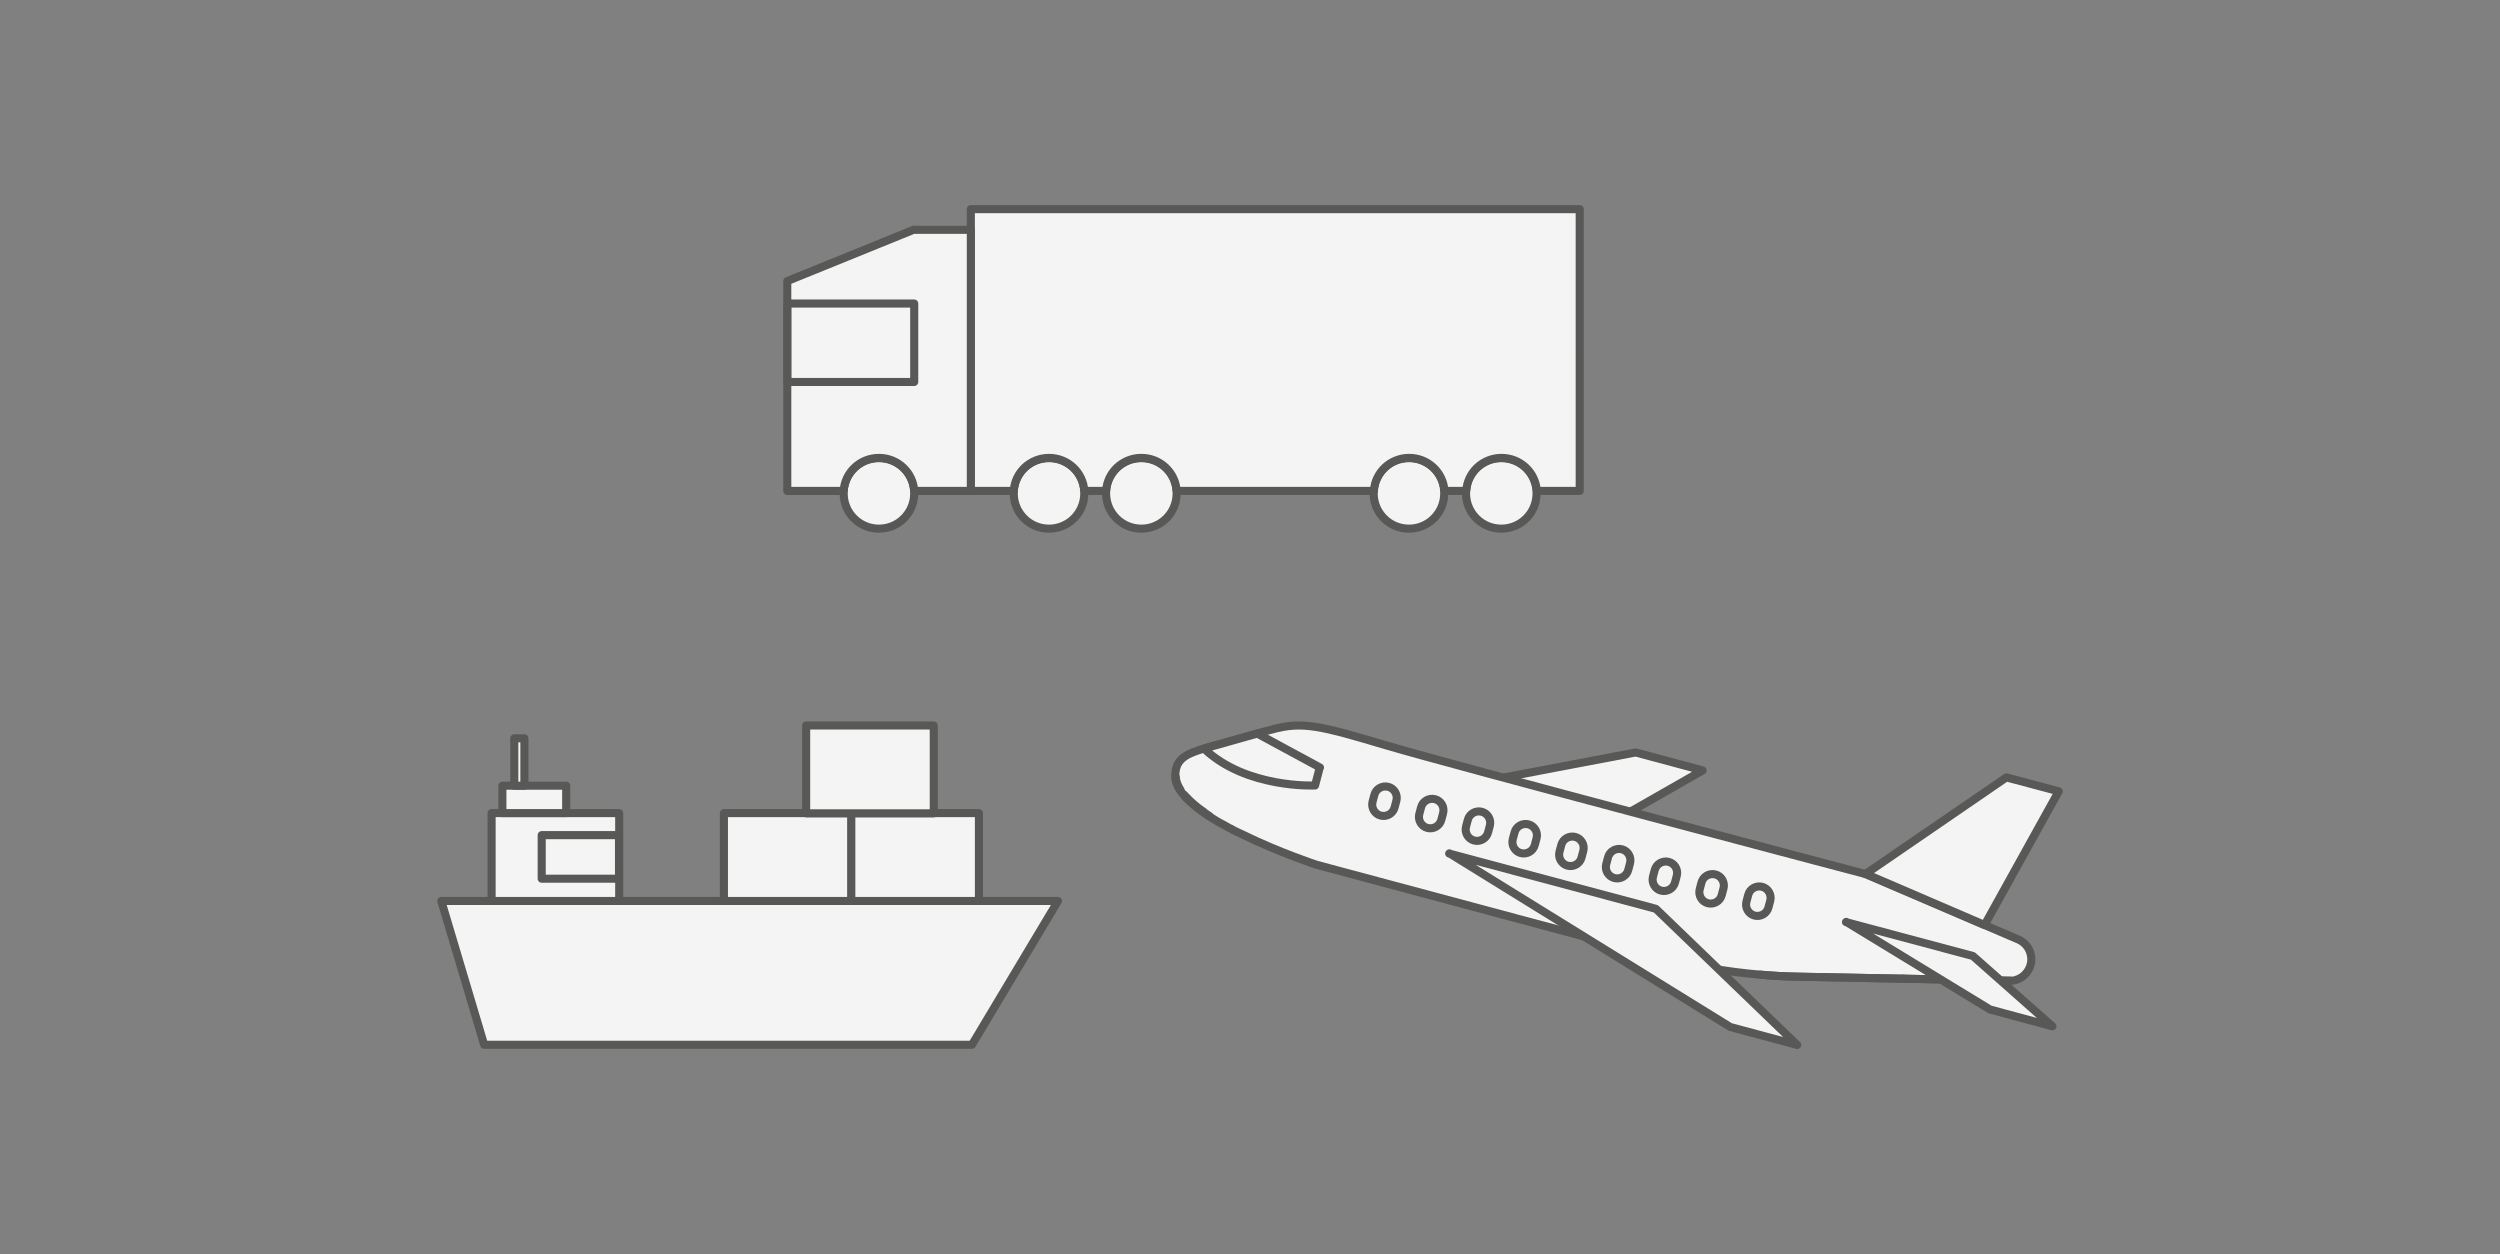 <?xml version="1.0" encoding="UTF-8"?> <svg xmlns="http://www.w3.org/2000/svg" id="Warstwa_1" data-name="Warstwa 1" viewBox="0 0 111.27 55.82"><rect x="0" y="0" width="111.27" height="55.82" fill="#808080" stroke="none"/><defs><style> .cls-1 { fill: #f4f4f4; stroke: #585857; stroke-linecap: round; stroke-linejoin: round; stroke-width: .36px; } </style></defs><g><g><path class="cls-1" d="M37.55,21.96c0,.87,.7,1.57,1.57,1.57s1.57-.7,1.57-1.57v-.1c-.05-.82-.73-1.47-1.57-1.47s-1.52,.65-1.57,1.47v.1Z"></path><g><path class="cls-1" d="M45.12,21.96c0,.87,.7,1.57,1.57,1.57s1.57-.7,1.57-1.57v-.1c-.05-.82-.73-1.47-1.57-1.47s-1.52,.65-1.57,1.47v.1Z"></path><path class="cls-1" d="M49.23,21.96c0,.87,.7,1.57,1.57,1.57s1.57-.7,1.57-1.57v-.1c-.05-.82-.73-1.47-1.57-1.47s-1.52,.65-1.57,1.47v.1Z"></path></g><g><path class="cls-1" d="M61.14,21.96c0,.87,.7,1.57,1.57,1.57s1.57-.7,1.57-1.57v-.1c-.05-.82-.73-1.47-1.57-1.47s-1.52,.65-1.57,1.47v.1Z"></path><path class="cls-1" d="M65.25,21.96c0,.87,.7,1.57,1.57,1.57s1.57-.7,1.57-1.57v-.1c-.05-.82-.73-1.47-1.57-1.47s-1.52,.65-1.57,1.47v.1Z"></path></g></g><path class="cls-1" d="M43.21,9.31v12.54h1.91c.05-.82,.73-1.47,1.57-1.47s1.52,.65,1.57,1.47h.97c.05-.82,.73-1.47,1.57-1.47s1.52,.65,1.57,1.47h8.78c.05-.82,.73-1.47,1.57-1.47s1.52,.65,1.57,1.47h.97c.05-.82,.73-1.47,1.57-1.47s1.52,.65,1.57,1.47h1.91V9.31h-27.1Z"></path><path class="cls-1" d="M40.7,10.23h2.51v11.62h-2.52c-.05-.82-.73-1.47-1.57-1.47s-1.52,.65-1.57,1.47h-2.51V12.51l5.64-2.29h.02Z"></path><rect class="cls-1" x="35.05" y="13.51" width="5.64" height="3.49"></rect></g><g><polygon class="cls-1" points="43.26 46.5 21.55 46.5 19.64 40.1 47.09 40.1 43.26 46.5"></polygon><rect class="cls-1" x="21.88" y="36.19" width="5.68" height="3.91"></rect><rect class="cls-1" x="32.22" y="36.19" width="5.68" height="3.91"></rect><rect class="cls-1" x="37.89" y="36.19" width="5.68" height="3.91"></rect><rect class="cls-1" x="35.88" y="32.29" width="5.68" height="3.91"></rect><rect class="cls-1" x="22.36" y="34.97" width="2.84" height="1.22"></rect><rect class="cls-1" x="24.11" y="37.17" width="3.44" height="1.94"></rect><rect class="cls-1" x="22.89" y="32.86" width=".45" height="2.11"></rect></g><g><path class="cls-1" d="M59.13,36.09l13.67-2.6,2.98,.8-7.46,4.26-9.2-2.47h0Z"></path><path class="cls-1" d="M89.71,43.62s-.05,.01-.08,.02c-.03,0-.05,0-.08,.01h-.13l-4.72-.09-4.72-.09c-.55-.01-1.1-.04-1.65-.09-.71-.06-1.41-.15-2.11-.27-.75-.13-1.49-.29-2.22-.49l-15.4-4.13s-1.65-.54-3.26-1.33c-.05-.02-.1-.05-.15-.07-.05-.02-.1-.05-.15-.07-.05-.02-.1-.05-.14-.07h0c-.07-.04-.14-.08-.21-.11-.14-.08-.28-.16-.42-.23-.11-.07-.23-.13-.33-.2h0s-.09-.06-.13-.08h0c-.1-.06-.19-.13-.29-.2-.28-.2-.52-.4-.72-.61-.04-.05-.08-.09-.12-.14-.04-.05-.07-.09-.11-.14h0s-.04-.06-.06-.08c-.12-.19-.2-.39-.2-.58v-.05h0c0-.41,.14-.66,.41-.85,.21-.15,.5-.25,.85-.36,.19-.06,.41-.12,.64-.18,.86-.25,1.32-.37,1.73-.49,.22-.06,.42-.12,.67-.18,1.36-.38,2.18-.16,5.07,.7,2.89,.86,21.34,5.73,21.34,5.73l6.8,2.91h0c.37,.15,.6,.52,.59,.91-.01,.43-.31,.79-.7,.9h0Z"></path><path class="cls-1" d="M52.54,35.16c-.12-.19-.2-.39-.21-.58v0c0,.19,.08,.39,.2,.58h0Z"></path><path class="cls-1" d="M52.71,35.38s.08,.09,.12,.14c-.04-.05-.08-.09-.12-.14Z"></path><path class="cls-1" d="M52.83,35.51c.19,.2,.44,.41,.72,.61-.28-.2-.52-.4-.72-.61Z"></path><path class="cls-1" d="M53.54,36.12c.09,.07,.19,.13,.29,.2-.1-.06-.2-.13-.29-.2Z"></path><path class="cls-1" d="M80,43.47l4.72,.09-4.72-.09c-.55-.01-1.1-.04-1.65-.09,.55,.05,1.1,.08,1.65,.09Z"></path><path class="cls-1" d="M89.47,43.65h-.04l-4.72-.09,4.72,.09h.04Z"></path><path class="cls-1" d="M83.03,38.9l6.27-4.3,2.33,.62-3.3,5.95-5.3-2.28h0Z"></path><path class="cls-1" d="M64.51,37.98l12.5,7.73,2.98,.8-6.29-6.06-9.2-2.46h0Z"></path><path class="cls-1" d="M82.17,41.03l6.4,3.9,2.78,.75-3.54-3.13-5.65-1.51h.01Z"></path><g><path class="cls-1" d="M61.79,35.02c-.27-.07-.55,.09-.62,.36l-.08,.3c-.07,.27,.09,.55,.36,.62s.55-.09,.62-.36h0l.08-.3c.07-.27-.09-.55-.36-.62Z"></path><path class="cls-1" d="M63.87,35.57c-.27-.07-.55,.09-.62,.36l-.08,.3c-.07,.27,.09,.55,.36,.62s.55-.09,.62-.36h0l.08-.3c.07-.27-.09-.55-.36-.62Z"></path><path class="cls-1" d="M65.95,36.13c-.27-.07-.55,.09-.62,.36l-.08,.3c-.07,.27,.09,.55,.36,.62,.27,.07,.55-.09,.62-.36h0l.08-.3c.07-.27-.09-.55-.36-.62Z"></path><path class="cls-1" d="M68.03,36.69c-.27-.07-.55,.09-.62,.36l-.08,.3c-.07,.27,.09,.55,.36,.62,.27,.07,.55-.09,.62-.36h0l.08-.3c.07-.27-.09-.55-.36-.62Z"></path><path class="cls-1" d="M70.11,37.25c-.27-.07-.55,.09-.62,.36l-.08,.3c-.07,.27,.09,.55,.36,.62,.27,.07,.55-.09,.62-.36h0l.08-.3c.07-.27-.09-.55-.36-.62Z"></path><path class="cls-1" d="M72.19,37.8c-.27-.07-.55,.09-.62,.36l-.08,.3c-.07,.27,.09,.55,.36,.62,.27,.07,.55-.09,.62-.36h0l.08-.3c.07-.27-.09-.55-.36-.62Z"></path><path class="cls-1" d="M74.27,38.36c-.27-.07-.55,.09-.62,.36l-.08,.3c-.07,.27,.09,.55,.36,.62,.27,.07,.55-.09,.62-.36h0l.08-.3c.07-.27-.09-.55-.36-.62Z"></path><path class="cls-1" d="M76.35,38.92c-.27-.07-.55,.09-.62,.36l-.08,.3c-.07,.27,.09,.55,.36,.62,.27,.07,.55-.09,.62-.36h0l.08-.3c.07-.27-.09-.55-.36-.62Z"></path><path class="cls-1" d="M78.43,39.47c-.27-.07-.55,.09-.62,.36l-.08,.3c-.07,.27,.09,.55,.36,.62,.27,.07,.55-.09,.62-.36h0l.08-.3c.07-.27-.09-.55-.36-.62Z"></path></g><path class="cls-1" d="M58.74,34.16l-.21,.8s-3.06,.15-4.94-1.64c.19-.06,.41-.12,.64-.18,.86-.25,1.32-.37,1.73-.49l2.79,1.51h-.01Z"></path></g></svg> 